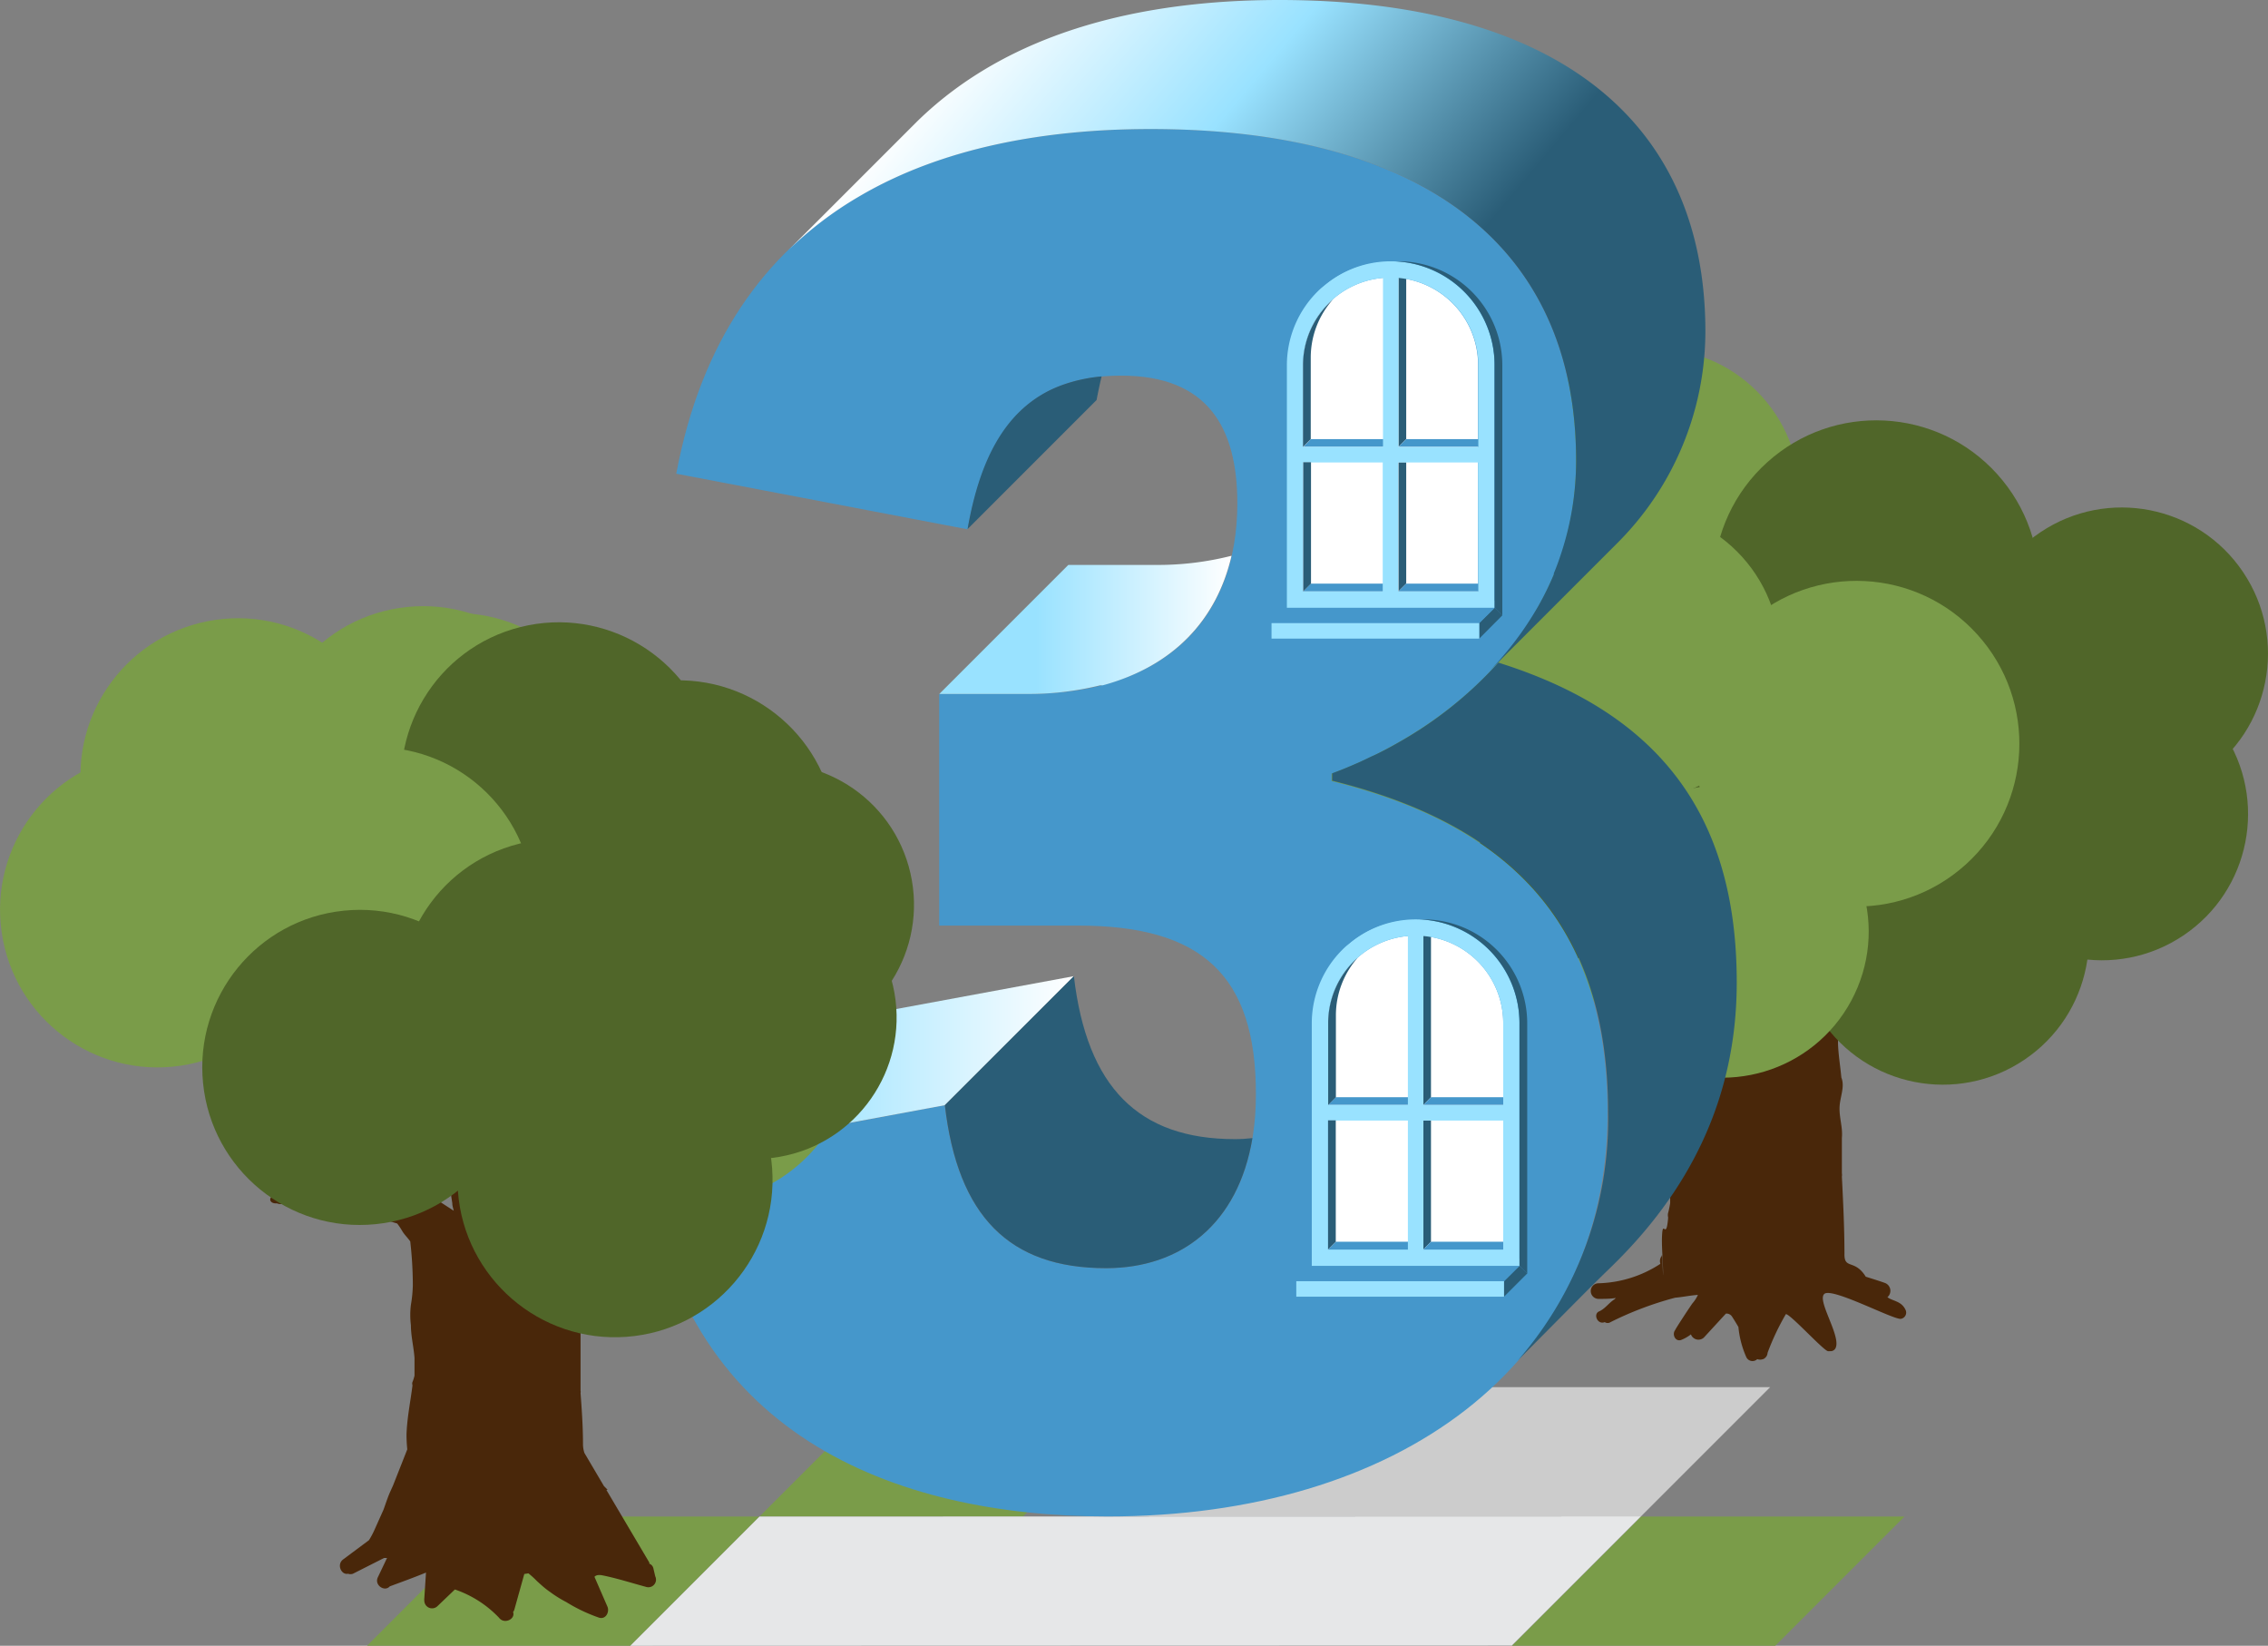 <svg xmlns="http://www.w3.org/2000/svg" xmlns:xlink="http://www.w3.org/1999/xlink" width="175.8" height="127.54" viewBox="0 0 175.8 127.54"><rect x="0" y="0" width="175.8" height="127.54" fill="#808080" stroke="none"/><defs><style>.a{fill:#49270a;}.b{fill:#7a9c49;}.c{fill:#506629;}.d{fill:#e6e7e8;}.e{fill:#ccc;}.f{fill:#4597cb;}.g{fill:#2a5d77;}.h{fill:url(#a);}.i{fill:url(#b);}.j{fill:url(#c);}.k{fill:#99e2ff;}.l{fill:#fff;}</style><linearGradient id="a" x1="49.98" y1="82.8" x2="83.24" y2="82.8" gradientUnits="userSpaceOnUse"><stop offset="0.33" stop-color="#99e2ff"/><stop offset="1" stop-color="#fff"/></linearGradient><linearGradient id="b" x1="72.8" y1="48.43" x2="95.46" y2="48.43" xlink:href="#a"/><linearGradient id="c" x1="77.13" y1="0.27" x2="126.12" y2="41.39" gradientUnits="userSpaceOnUse"><stop offset="0" stop-color="#fff"/><stop offset="0.3" stop-color="#99e2ff"/><stop offset="0.63" stop-color="#2a5d77"/></linearGradient></defs><title>num-3</title><path class="a" d="M147.71,101.52c-.26-.55-.66-.63-1.17-.85a1.52,1.52,0,0,1-.24-.14.65.65,0,0,0-.18-1.1c-.5-.18-1-.33-1.5-.49-.85-1.38-1.67-.54-1.65-1.76,0-2-.1-4-.2-6a.7.7,0,0,0,0-.25V88.18c.08-.79-.21-1.57-.18-2.37s.43-1.59.14-2.3c-.08-.88-.23-1.75-.26-2.63,0-1.23,0-2.48,0-3.71a.71.71,0,0,0-.09-.35,14.7,14.7,0,0,1,.87-2.06c.17-.4.28-.83.43-1.24a7.34,7.34,0,0,0-1.38-.34c-.34,0-.74-.29-.69-.69a8.72,8.72,0,0,0,0-1.4,7.21,7.21,0,0,0-.86.79,14,14,0,0,1-1.41,1.62.41.41,0,0,0-.15.38.5.5,0,0,0-.08.1c-.12.2-.23.4-.34.6-.42-.59-1.08-.91-1.43-1.58-.13-.54-.27-1.08-.39-1.63a6.18,6.18,0,0,1-.09-1.64l-.62,0A3.69,3.69,0,0,1,134,68.9c-.51-.6-.7-1.66-1.23-2.35-.23-.3-.49-.59-.74-.88a.94.94,0,0,1-.86-.36l-.19,0,.07.16-.12-.16a1,1,0,0,1-.55-.23,2.94,2.94,0,0,1-.61.22A12.75,12.75,0,0,1,132,69.87a.47.47,0,0,0,.1.2c.18,1.06.28,2.13.41,3.2,0,.29.07.59.12.87-.82-.79-1.65-1.57-2.4-2.41a.42.42,0,0,0-.32-.15c-1.14-1-2.27-2-3.5-2.93a8.58,8.58,0,0,0-2-1.1,10.91,10.91,0,0,1-1.29-1.89.86.86,0,0,1-.28.45,1.08,1.08,0,0,1-.71.23l.06.18.25.45-.22-.06a.65.65,0,0,1-.49.54c-.09,0-.1,1-.32,1.25a1,1,0,0,1-.18.15,1.38,1.38,0,0,1-.9.21,5,5,0,0,1,2.55,1.31c.28.32.5.68.78,1s.7.55,1,.86a.36.36,0,0,0,0,.19h-.29c-2,0-4-.18-6.06-.21-.6,0-.65.93,0,.94h.08a.46.46,0,0,0,.23.08,27.89,27.89,0,0,1,6.93,1.38,14.8,14.8,0,0,1,2.47.89,9.76,9.76,0,0,1,.42.9c.17.4.44.78.63,1.18.05,1.69.33,3.43.25,5.12a21.87,21.87,0,0,1-.15,2.3,14.1,14.1,0,0,0,0,2.37s0,0,0,0,0,0,0,0c0,1.27.23,2.55.29,3.82,0,.2,0,.41,0,.61s0,.15,0,.22,0,.32,0,.48,0,.26,0,.39,0,.23,0,.35a6.79,6.79,0,0,1-.16.76.72.72,0,0,0,0,.33.78.78,0,0,0,0,.09c-.17,1.89-.44-.25-.48,1.66,0,.89.09,1.77.09,2.66,0,.54-.06-1.95-.1-1.41a.62.62,0,0,0-.12.56.17.17,0,0,1,0,.06,9.19,9.19,0,0,1-4.78,1.5.6.6,0,0,0,0,1.21c.45,0,.89,0,1.34-.07h0l-.1.1c-.44.27-.72.73-1.2.94s-.12,1.06.44.83h0a.4.4,0,0,0,.45,0,26.06,26.06,0,0,1,5-1.89c.59-.05,1.18-.18,1.77-.22a2.55,2.55,0,0,1-.41.64c-.06.06-1.34,2-1.36,2.1-.24.31,0,.89.45.76a3,3,0,0,0,.78-.44.62.62,0,0,0,1,.25l1.71-1.86a.51.51,0,0,1,.48.24c.16.25.33.52.49.8a7.46,7.46,0,0,0,.61,2.33.53.53,0,0,0,.85.16.65.65,0,0,0,.44,0s.06,0,.12-.06a.55.55,0,0,0,.24-.43,19.13,19.13,0,0,1,1.42-3c.35,0,2.91,2.82,3.26,2.87a.37.37,0,0,0,.15,0,.43.43,0,0,0,.47-.31c.33-1-1.52-3.68-.88-4.14s5.13,1.92,5.88,1.95h0A.49.49,0,0,0,147.71,101.52Z"/><circle class="b" cx="115.35" cy="53.01" r="12.62" transform="translate(-11.58 51.25) rotate(-23.89)"/><circle class="b" cx="152.13" cy="60.31" r="11.33" transform="translate(-7.8 94.98) rotate(-33.86)"/><circle class="c" cx="164.47" cy="50.67" r="11.33" transform="translate(-0.34 100.22) rotate(-33.86)"/><circle class="b" cx="123.85" cy="50.49" r="11.33" transform="translate(-1.88 96.11) rotate(-42.12)"/><circle class="b" cx="135.07" cy="59.77" r="11.33" transform="translate(18.48 150.45) rotate(-61.75)"/><circle class="b" cx="128.17" cy="38.32" r="11.33" transform="translate(7.4 95.87) rotate(-42.12)"/><circle class="c" cx="145.44" cy="45.19" r="12.62" transform="translate(7.25 109.22) rotate(-42.12)"/><circle class="b" cx="109.52" cy="42.2" r="12.62" transform="translate(-0.02 84.36) rotate(-42.12)"/><circle class="b" cx="113.81" cy="65.44" r="12.62" transform="translate(-16.75 51.7) rotate(-23.89)"/><circle class="c" cx="150.59" cy="72.74" r="11.33" transform="translate(-14.99 96.23) rotate(-33.86)"/><circle class="c" cx="162.93" cy="63.1" r="11.33" transform="translate(-7.53 101.47) rotate(-33.86)"/><circle class="c" cx="122.31" cy="62.92" r="11.33" transform="translate(-10.61 98.29) rotate(-42.12)"/><circle class="b" cx="133.52" cy="72.2" r="11.33" transform="translate(6.72 155.63) rotate(-61.75)"/><circle class="b" cx="126.63" cy="50.75" r="11.33" transform="translate(-1.33 98.04) rotate(-42.12)"/><circle class="b" cx="143.9" cy="57.63" r="12.62" transform="translate(-1.48 111.4) rotate(-42.12)"/><circle class="b" cx="107.98" cy="54.63" r="12.62" transform="translate(-8.75 86.53) rotate(-42.12)"/><polygon class="b" points="48.86 127.54 28.45 127.54 38.45 117.53 58.87 117.53 48.86 127.54"/><polygon class="b" points="137.61 127.54 117.19 127.54 127.2 117.53 147.62 117.53 137.61 127.54"/><polygon class="b" points="79.29 117.53 58.87 117.53 68.88 107.52 89.3 107.52 79.29 117.53"/><polygon class="d" points="117.19 127.52 48.86 127.54 58.87 117.53 127.2 117.51 117.19 127.52"/><polygon class="e" points="127.2 117.51 86.77 117.51 96.78 107.5 137.21 107.5 127.2 117.51"/><path class="f" d="M73.23,85.65c1,8.61,5,12.63,12.49,12.63,6.75,0,11.63-4.59,11.63-13.49,0-9.19-4.16-13.06-13.78-13.06H72.8V53.79h6.75c10.91,0,16.36-6,16.36-14.78,0-5.89-2.3-9.9-9-9.9-7,0-10.48,4-11.91,11.91L52.42,36.71C56.29,16,72.37,10,89.17,10c21,0,33,9,33,25.7,0,12.49-9.33,20.67-18.95,24.26v.57c13.92,3.44,21.39,11.2,21.39,25.7,0,19.66-16.36,31.29-38.76,31.29C69.36,117.52,52.56,111.2,50,90Z"/><path class="g" d="M75,41,85,31c.12-.64.25-1.24.39-1.83a12.3,12.3,0,0,0-2.74.56h0l0,0a9.68,9.68,0,0,0-1.33.54h0C77.89,32,75.94,35.59,75,41Z"/><polygon class="h" points="73.23 85.65 83.24 75.65 59.99 79.95 49.98 89.96 73.23 85.65"/><path class="i" d="M95.46,43.07a23.18,23.18,0,0,1-5.9.71H82.81l-10,10h6.75a23.25,23.25,0,0,0,5.72-.67l.08,0,.12,0h0C91,51.61,94.32,48,95.46,43.07Z"/><path class="g" d="M115,108.15l0,0,.23-.23Z"/><path class="g" d="M116.14,51.35h0a30.58,30.58,0,0,1-7.67,6.15l0,0q-.83.48-1.68.9l-.48.22c-.42.2-.84.41-1.27.59q-.89.39-1.78.72v.57c13.92,3.45,21.39,11.2,21.39,25.7a28.36,28.36,0,0,1-7,19.23c5.82-5.87,5.82-5.87,7.28-7.29,5.8-5.65,9.69-12.75,9.69-22C134.63,62.77,128.19,55.13,116.14,51.35Z"/><path class="j" d="M132.19,25.7C132.19,9,120.13,0,99.17,0,88.55,0,78.23,2.42,71.08,9.42h0l-10,10h0a28.2,28.2,0,0,1,5.47-4.17h0C73,11.44,81,10,89.17,10c21,0,33,9,33,25.7A22.92,22.92,0,0,1,121,42.92l-.1.3q-.21.62-.46,1.22l0,.08A23.39,23.39,0,0,1,119.22,47a25.31,25.31,0,0,1-3.77,5h0l9.88-9.88.08-.08,0,0h0A23.21,23.21,0,0,0,132.19,25.7Z"/><path class="g" d="M95.73,88.28c-7.46,0-11.48-4-12.49-12.63l-10,10c1,8.61,5,12.63,12.49,12.63,5.82,0,10.24-3.43,11.35-10.08C96.63,88.25,96.19,88.28,95.73,88.28Z"/><polygon class="g" points="114.66 49.49 114.66 48.29 115.86 47.1 116.45 47.69 114.66 49.49"/><polygon class="f" points="114.66 48.29 98.56 48.29 99.75 47.1 115.86 47.1 114.66 48.29"/><rect class="k" x="98.56" y="48.29" width="16.1" height="1.2"/><path class="l" d="M107.8,21.51A6.78,6.78,0,0,0,101,28.3V45.83h13.57V28.3A6.78,6.78,0,0,0,107.8,21.51Z"/><polygon class="g" points="109 20.93 108.4 21.52 108.4 34.63 109 34.03 109 20.93"/><polygon class="g" points="108.4 45.83 109 45.23 109 35.82 108.4 35.82 108.4 45.83"/><polygon class="f" points="115.19 34.03 109 34.03 108.4 34.63 114.59 34.63 115.19 34.03"/><polygon class="f" points="101.61 34.03 101.02 34.63 107.2 34.63 107.8 34.03 101.61 34.03"/><polygon class="f" points="115.19 45.23 109 45.23 108.4 45.83 114.59 45.83 115.19 45.23"/><polygon class="f" points="101.61 45.23 101.02 45.83 107.2 45.83 107.8 45.23 101.61 45.23"/><path class="k" d="M107.8,20.25a8.06,8.06,0,0,0-8.05,8.05V47.1h16.1V28.3A8.06,8.06,0,0,0,107.8,20.25Zm-.6,1.3V34.63H101V28.3A6.78,6.78,0,0,1,107.2,21.54Zm7.39,24.29H101v-10h6.18v10h1.2v-10h6.19Zm0-11.2H108.4V21.54a6.78,6.78,0,0,1,6.19,6.75Z"/><path class="f" d="M108.4,19.64a8,8,0,0,0-6,2.7,8,8,0,0,1,13.45,6v18.2h.6V27.69A8.06,8.06,0,0,0,108.4,19.64Z"/><path class="g" d="M108.4,20.25l-.3,0a8.05,8.05,0,0,1,7.75,8V47.1l.6.6V28.3A8.06,8.06,0,0,0,108.4,20.25Z"/><polygon class="g" points="101.62 45.23 101.62 35.82 101.02 35.82 101.02 45.83 101.62 45.23"/><path class="g" d="M103.31,23.22A6.76,6.76,0,0,0,101,28.3v6.33l.6-.6V27.69A6.75,6.75,0,0,1,103.31,23.22Z"/><polygon class="g" points="116.58 100.49 116.58 99.29 117.78 98.1 118.38 98.69 116.58 100.49"/><polygon class="f" points="116.58 99.29 100.48 99.29 101.68 98.1 117.78 98.1 116.58 99.29"/><rect class="k" x="100.48" y="99.29" width="16.1" height="1.2"/><path class="l" d="M109.73,72.51a6.78,6.78,0,0,0-6.78,6.78V96.83h13.57V79.3A6.78,6.78,0,0,0,109.73,72.51Z"/><polygon class="g" points="110.92 71.93 110.33 72.53 110.33 85.63 110.92 85.03 110.92 71.93"/><polygon class="g" points="110.33 96.83 110.92 96.23 110.92 86.82 110.33 86.82 110.33 96.83"/><polygon class="f" points="117.11 85.03 110.92 85.03 110.33 85.63 116.51 85.63 117.11 85.03"/><polygon class="f" points="103.54 85.03 102.94 85.63 109.13 85.63 109.73 85.03 103.54 85.03"/><polygon class="f" points="117.11 96.23 110.92 96.23 110.33 96.83 116.51 96.83 117.11 96.23"/><polygon class="f" points="103.54 96.23 102.94 96.83 109.13 96.83 109.73 96.23 103.54 96.23"/><path class="k" d="M109.73,71.25a8.06,8.06,0,0,0-8.05,8.05V98.1h16.1V79.3A8.06,8.06,0,0,0,109.73,71.25Zm-.6,1.3V85.63h-6.18V79.3A6.78,6.78,0,0,1,109.13,72.54Zm7.39,24.29H102.95v-10h6.18v10h1.2v-10h6.19Zm0-11.2h-6.19V72.54a6.78,6.78,0,0,1,6.19,6.75Z"/><path class="f" d="M110.33,70.64a8,8,0,0,0-6,2.7,8,8,0,0,1,13.45,6v18.2h.6V78.69A8.06,8.06,0,0,0,110.33,70.64Z"/><path class="g" d="M110.33,71.25l-.3,0a8.05,8.05,0,0,1,7.75,8V98.1l.6.6V79.3A8.06,8.06,0,0,0,110.33,71.25Z"/><polygon class="g" points="103.54 96.23 103.54 86.82 102.94 86.82 102.94 96.83 103.54 96.23"/><path class="g" d="M105.24,74.22a6.76,6.76,0,0,0-2.29,5.08v6.33l.6-.6V78.69A6.75,6.75,0,0,1,105.24,74.22Z"/><path class="a" d="M50.79,122.16l-.14-.6a.5.5,0,0,0-.32-.38.55.55,0,0,0,0-.09L47,115.46l.1,0-.29-.3-1.51-2.56a2.22,2.22,0,0,1-.11-.65c0-1.34-.09-2.68-.19-4a.34.34,0,0,0,0-.17v-4.5c.08-.52-.2-1-.17-1.58s.41-1.06.13-1.53c-.08-.59-.22-1.17-.25-1.75,0-.82,0-1.65,0-2.47a.36.36,0,0,0-.09-.23,8.5,8.5,0,0,1,.84-1.37c.16-.26.27-.55.41-.83a9.85,9.85,0,0,0-1.34-.22c-.33,0-.71-.19-.67-.46a4,4,0,0,0,0-.93,6.71,6.71,0,0,0-.84.53,11.52,11.52,0,0,1-1.36,1.08c-.13.08-.16.17-.15.25l-.08.07-.33.4c-.41-.39-1-.61-1.38-1.05-.12-.36-.27-.72-.38-1.08A2.85,2.85,0,0,1,39.27,91l-.6,0a4.69,4.69,0,0,1-2.18-.52c-.49-.4-.68-1.1-1.19-1.57-.22-.2-.47-.39-.71-.59a1.13,1.13,0,0,1-.83-.24h-.19l.07.11L33.53,88a1.25,1.25,0,0,1-.53-.15,3.76,3.76,0,0,1-.59.14,7.85,7.85,0,0,1,2.16,3,.3.3,0,0,0,.1.13c.18.7.28,1.41.39,2.13,0,.2.07.39.11.58-.79-.52-1.59-1-2.32-1.61a.5.5,0,0,0-.31-.1c-1.1-.67-2.2-1.35-3.39-1.95a9.91,9.91,0,0,0-1.93-.73A7.88,7.88,0,0,1,26,88.25a.59.59,0,0,1-.27.3,1.39,1.39,0,0,1-.68.15l.06.12.24.3-.21,0a.54.54,0,0,1-.47.36c-.09,0-.1.67-.31.83a.94.94,0,0,1-.18.1,1.83,1.83,0,0,1-.87.14,5.85,5.85,0,0,1,2.47.87c.27.21.48.45.76.66s.68.37,1,.57a.18.18,0,0,0,0,.13h-.28c-2,0-3.91-.12-5.86-.14-.58,0-.63.62,0,.62h.08a.59.59,0,0,0,.22.05,38,38,0,0,1,6.7.92,18.93,18.93,0,0,1,2.39.59,5.85,5.85,0,0,1,.4.6c.16.27.43.52.61.79A30.12,30.12,0,0,1,32,99.59a10.1,10.1,0,0,1-.15,1.53,6.47,6.47,0,0,0,0,1.58v0s0,0,0,0c0,.84.22,1.7.28,2.54,0,.14,0,.27,0,.41s0,.1,0,.15,0,.21,0,.32,0,.17,0,.26,0,.15,0,.23a3.34,3.34,0,0,1-.16.5.33.33,0,0,0,0,.22.38.38,0,0,0,0,.06c-.16,1.26-.42,2.52-.46,3.78a11.15,11.15,0,0,0,.06,1.15l-1.1,2.79-.23.51c-.16.35-.32.84-.51,1.37L29,118.62a6.49,6.49,0,0,1-.4.74l-2,1.49c-.53.39-.14,1.23.38,1.11a.56.56,0,0,0,.38,0l2.41-1.22H30l-.71,1.49c-.3.62.53,1.16.92.71.94-.35,1.89-.69,2.81-1.07l-.13,2a.55.55,0,0,0,0,.17.6.6,0,0,0,1,.45l1.37-1.31a8.51,8.51,0,0,1,3.42,2.19c.41.54,1.29.1,1.09-.44a.58.58,0,0,0,.1-.19l.77-2.76.32-.05a6.71,6.71,0,0,1,.66.6c.32.29.62.57,1,.83a9.27,9.27,0,0,0,1.28.8,12.65,12.65,0,0,0,2.52,1.2c.53.18.85-.44.66-.86l-1-2.3c.1-.12.3-.18.64-.11,1.13.23,2.25.59,3.36.89A.59.59,0,0,0,50.79,122.16Z"/><circle class="b" cx="53.91" cy="81.03" r="12.21" transform="translate(-5.78 4.16) rotate(-4.19)"/><circle class="c" cx="52.6" cy="64.93" r="12.21" transform="translate(-4.61 4.02) rotate(-4.19)"/><circle class="b" cx="18.44" cy="60.12" r="12.21" transform="translate(-8.45 3.28) rotate(-8.27)"/><circle class="c" cx="59.88" cy="70.12" r="10.96" transform="translate(-11.23 11.42) rotate(-9.97)"/><circle class="b" cx="32.79" cy="59.19" r="12.21" transform="translate(-5.79 3.6) rotate(-5.78)"/><circle class="b" cx="35.37" cy="59.73" r="12.21" transform="translate(-5.83 3.86) rotate(-5.78)"/><circle class="b" cx="34.11" cy="72.33" r="12.21" transform="translate(-7.11 3.8) rotate(-5.78)"/><circle class="c" cx="43.31" cy="60.44" r="12.21" transform="translate(-13.37 12.31) rotate(-14.04)"/><circle class="c" cx="47.67" cy="91.42" r="12.21" transform="translate(-6.55 3.73) rotate(-4.19)"/><circle class="c" cx="49.28" cy="78.86" r="12.21" transform="matrix(1, -0.07, 0.07, 1, -5.63, 3.81)"/><circle class="b" cx="12.21" cy="70.51" r="12.21" transform="translate(-10.01 2.49) rotate(-8.27)"/><circle class="c" cx="58.54" cy="78.86" r="10.96" transform="translate(-12.77 11.32) rotate(-9.97)"/><circle class="b" cx="26.56" cy="69.58" r="12.21" transform="translate(-6.87 3.03) rotate(-5.78)"/><circle class="b" cx="29.14" cy="70.12" r="12.21" transform="translate(-6.91 3.29) rotate(-5.78)"/><circle class="c" cx="27.88" cy="82.72" r="12.21" transform="translate(-8.18 3.23) rotate(-5.78)"/><circle class="c" cx="43.21" cy="77.23" r="12.21" transform="translate(-17.45 12.79) rotate(-14.04)"/></svg>